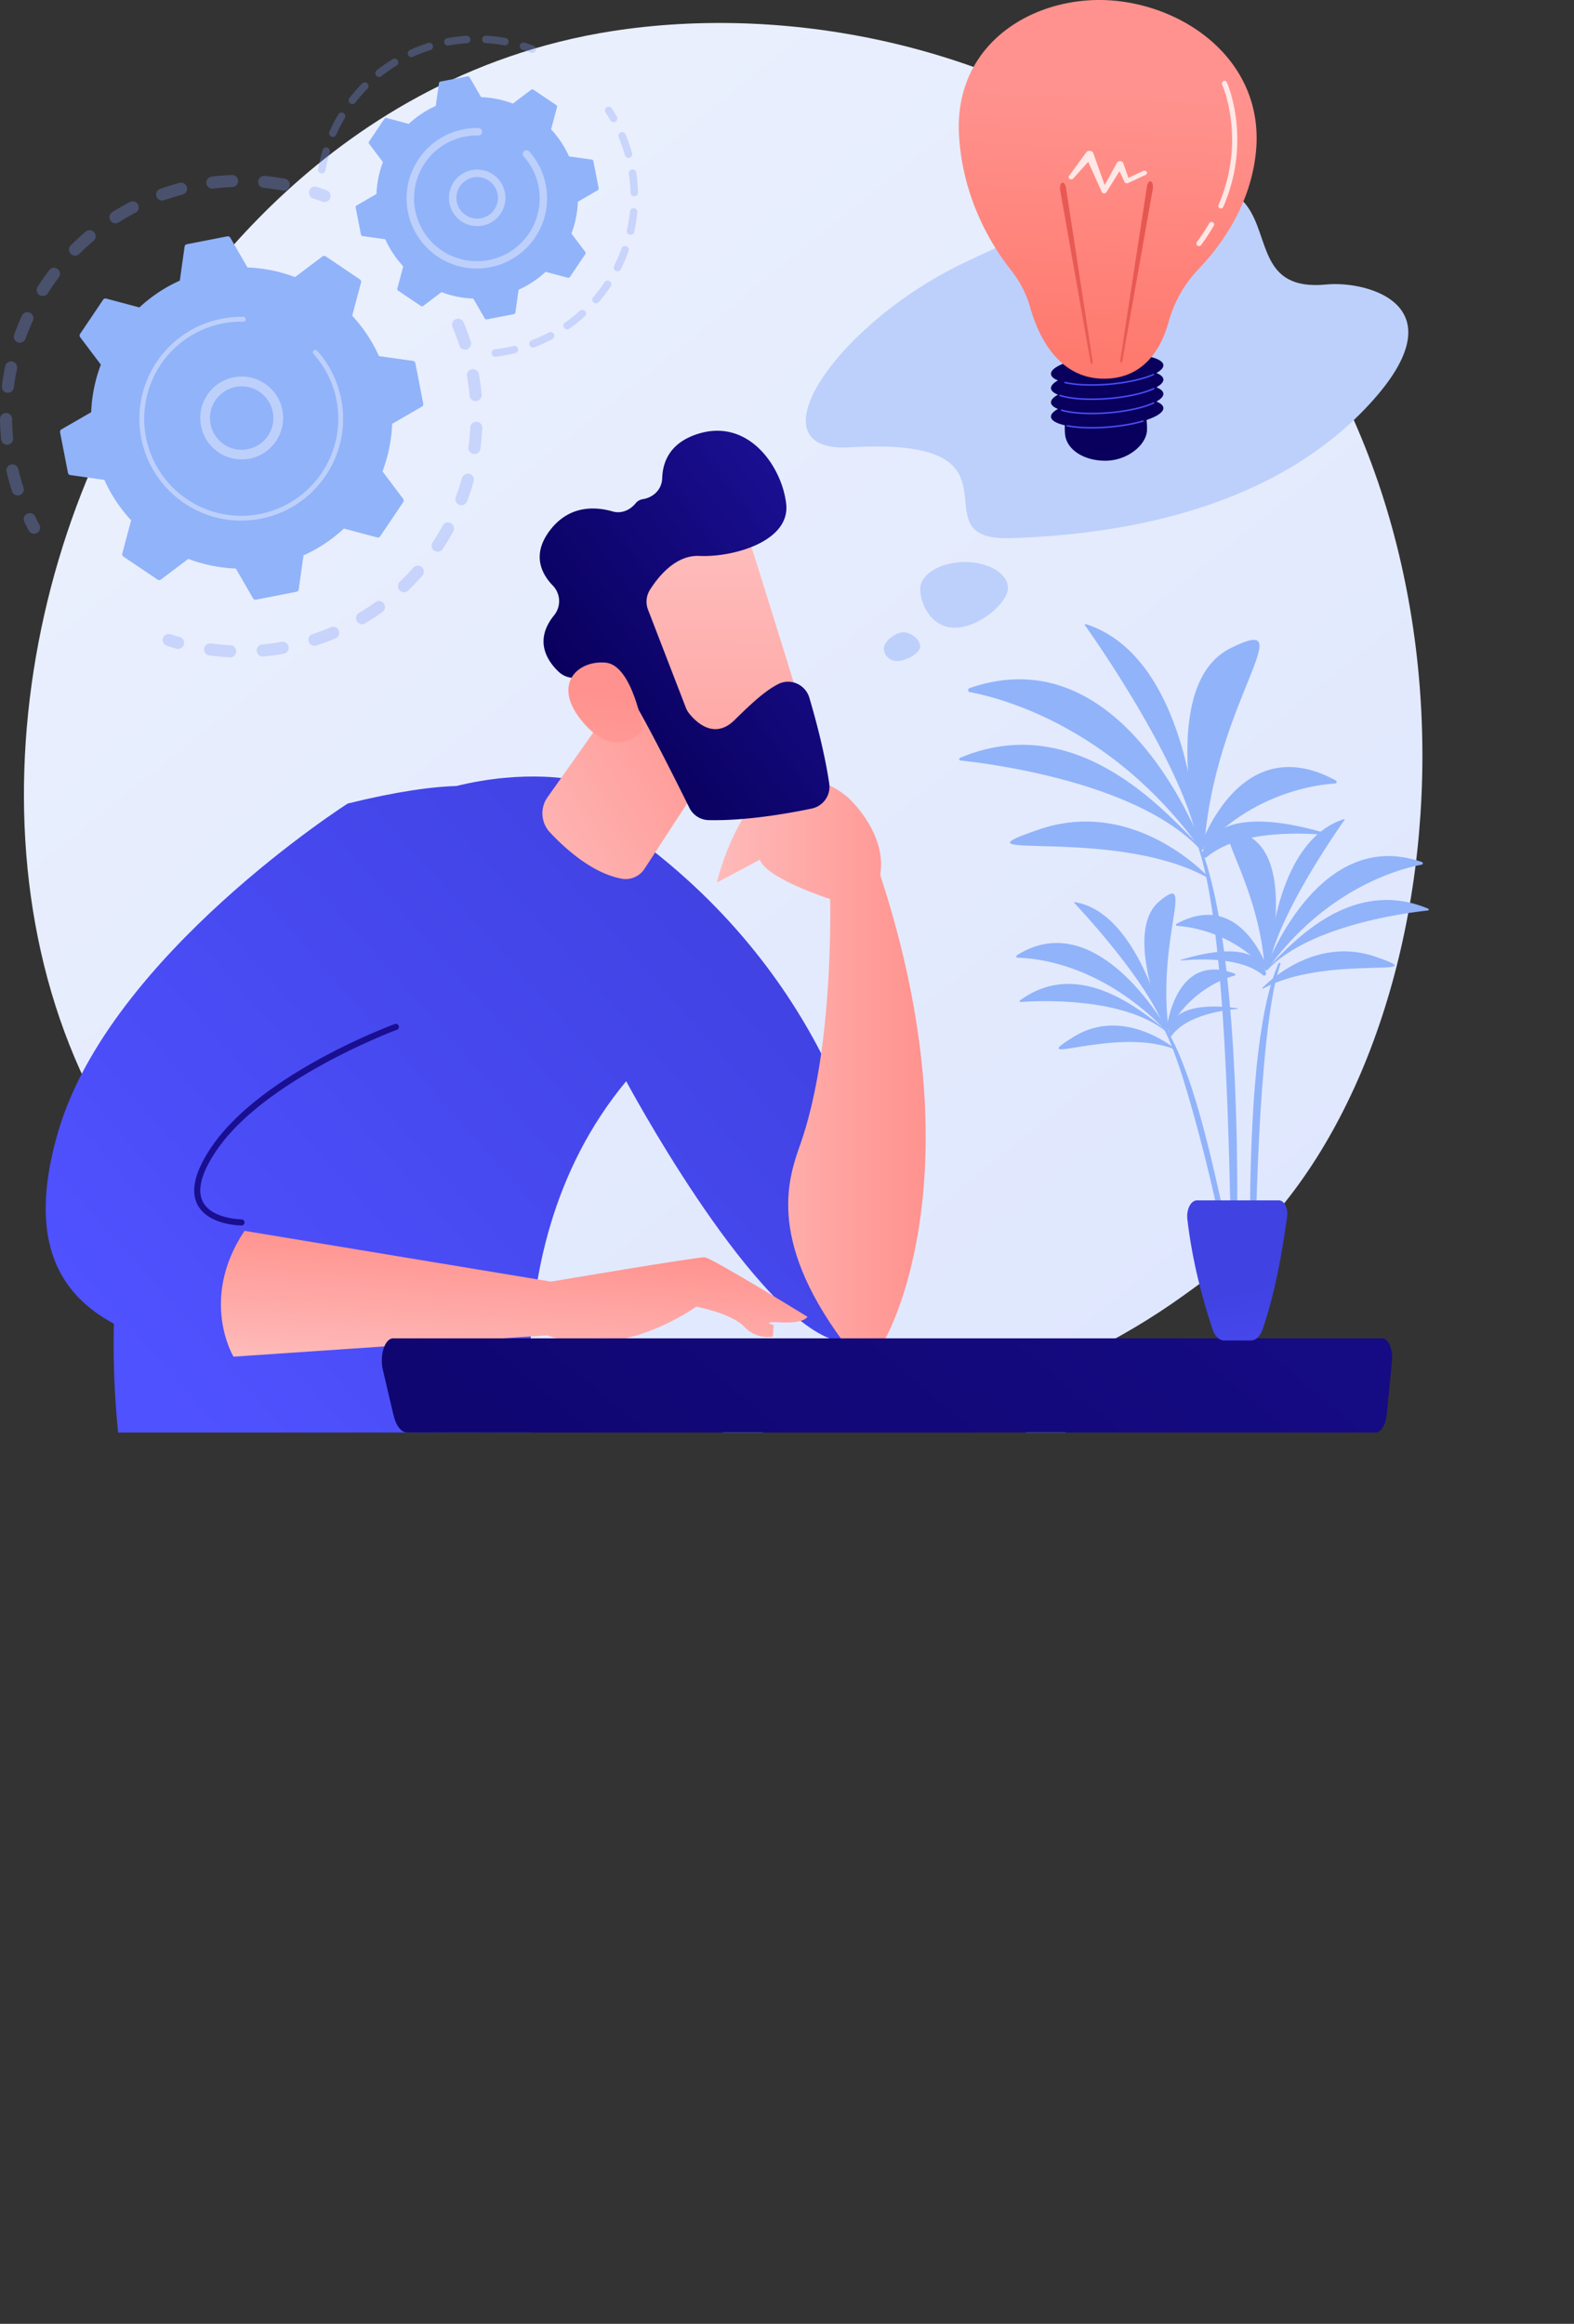 <svg id="Illustration" xmlns="http://www.w3.org/2000/svg" xmlns:xlink="http://www.w3.org/1999/xlink" viewBox="0 0 3069.09 4529.66"><rect x="0" y="0" width="3069.09" height="4529.66" fill="#333333" stroke="none"/><defs><style>.cls-1{fill:none;}.cls-2{fill:url(#linear-gradient);}.cls-3{opacity:0.3;}.cls-4{fill:#7d97f4;}.cls-5{fill:#91b3fa;}.cls-6{fill:#bdd0fb;}.cls-7{clip-path:url(#clip-path);}.cls-8{fill:url(#linear-gradient-2);}.cls-9{fill:url(#linear-gradient-3);}.cls-10{fill:url(#linear-gradient-4);}.cls-11{fill:url(#linear-gradient-5);}.cls-12{fill:url(#linear-gradient-6);}.cls-13{fill:url(#linear-gradient-7);}.cls-14{fill:url(#linear-gradient-8);}.cls-15{fill:url(#linear-gradient-9);}.cls-16{fill:url(#linear-gradient-10);}.cls-17{fill:url(#linear-gradient-11);}.cls-18{fill:url(#linear-gradient-12);}.cls-19{fill:url(#linear-gradient-13);}.cls-20{fill:url(#linear-gradient-14);}.cls-21{fill:url(#linear-gradient-15);}.cls-22{fill:url(#linear-gradient-16);}.cls-23{fill:url(#linear-gradient-17);}.cls-24{fill:url(#linear-gradient-18);}.cls-25{fill:url(#linear-gradient-19);}.cls-26{fill:url(#linear-gradient-20);}.cls-27{fill:url(#linear-gradient-21);}.cls-28{fill:url(#linear-gradient-22);}.cls-29{fill:url(#linear-gradient-23);}.cls-30{fill:url(#linear-gradient-24);}.cls-31{fill:url(#linear-gradient-25);}.cls-32{fill:url(#linear-gradient-26);}.cls-33{fill:url(#linear-gradient-27);}.cls-34{fill:url(#linear-gradient-28);}.cls-35{fill:url(#linear-gradient-29);}.cls-36{fill:url(#linear-gradient-30);}.cls-37{fill:url(#linear-gradient-31);}.cls-38{fill:url(#linear-gradient-32);}.cls-39{fill:#fff;opacity:0.79;}.cls-40{fill:url(#linear-gradient-33);}</style><linearGradient id="linear-gradient" x1="3590.07" y1="4047.96" x2="1152.33" y2="1020.44" gradientUnits="userSpaceOnUse"><stop offset="0" stop-color="#dae3fe"/><stop offset="1" stop-color="#e9effd"/></linearGradient><clipPath id="clip-path" transform="translate(-462.01 -455)"><rect class="cls-1" x="526.39" y="1282.75" width="2682.61" height="1964.54"/></clipPath><linearGradient id="linear-gradient-2" x1="916.76" y1="3401.87" x2="196.68" y2="5648.5" gradientUnits="userSpaceOnUse"><stop offset="0" stop-color="#fdf53f"/><stop offset="1" stop-color="#d93c65"/></linearGradient><linearGradient id="linear-gradient-3" x1="1076.26" y1="3404.96" x2="330.02" y2="5733.24" xlink:href="#linear-gradient-2"/><linearGradient id="linear-gradient-4" x1="759.48" y1="3351.46" x2="39.4" y2="5598.09" xlink:href="#linear-gradient-2"/><linearGradient id="linear-gradient-5" x1="3288.67" y1="4420.39" x2="3232.66" y2="4686.03" gradientUnits="userSpaceOnUse"><stop offset="0" stop-color="#09005d"/><stop offset="1" stop-color="#1a0f91"/></linearGradient><linearGradient id="linear-gradient-6" x1="3380.04" y1="4375.55" x2="3296.83" y2="4617.18" gradientUnits="userSpaceOnUse"><stop offset="0" stop-color="#53d8ff"/><stop offset="1" stop-color="#3840f7"/></linearGradient><linearGradient id="linear-gradient-7" x1="3214.2" y1="4654.68" x2="3344.49" y2="5186.69" xlink:href="#linear-gradient-5"/><linearGradient id="linear-gradient-8" x1="3223.83" y1="4652.32" x2="3354.12" y2="5184.34" xlink:href="#linear-gradient-6"/><linearGradient id="linear-gradient-9" x1="3440.25" y1="3930.51" x2="2946.24" y2="4679.68" gradientUnits="userSpaceOnUse"><stop offset="0" stop-color="#febbba"/><stop offset="1" stop-color="#ff928e"/></linearGradient><linearGradient id="linear-gradient-10" x1="2641.45" y1="3355.74" x2="2122.09" y2="4143.35" gradientUnits="userSpaceOnUse"><stop offset="0" stop-color="#cb236d"/><stop offset="1" stop-color="#4c246d"/></linearGradient><linearGradient id="linear-gradient-11" x1="3084.31" y1="4658.39" x2="1625.41" y2="5068.37" xlink:href="#linear-gradient-9"/><linearGradient id="linear-gradient-12" x1="2856.78" y1="3787.42" x2="1359.41" y2="4208.21" xlink:href="#linear-gradient-10"/><linearGradient id="linear-gradient-13" x1="854.6" y1="3269.9" x2="1973.87" y2="2278.75" gradientUnits="userSpaceOnUse"><stop offset="0" stop-color="#4f52ff"/><stop offset="1" stop-color="#4042e2"/></linearGradient><linearGradient id="linear-gradient-14" x1="1859.7" y1="2522.06" x2="2266.98" y2="2522.06" xlink:href="#linear-gradient-9"/><linearGradient id="linear-gradient-15" x1="1616.59" y1="1323.39" x2="1998.42" y2="931.64" gradientTransform="translate(221.09 393.24) rotate(15.65)" xlink:href="#linear-gradient-9"/><linearGradient id="linear-gradient-16" x1="-1315.89" y1="2010.94" x2="-1799.34" y2="2650.5" gradientTransform="matrix(0.8, -0.6, 0.6, 0.8, 1683.01, -865.04)" xlink:href="#linear-gradient-9"/><linearGradient id="linear-gradient-17" x1="-1685.11" y1="2163.2" x2="-1107.63" y2="2163.2" gradientTransform="matrix(0.8, -0.6, 0.6, 0.8, 1683.01, -865.04)" xlink:href="#linear-gradient-5"/><linearGradient id="linear-gradient-18" x1="-2023.95" y1="2517.43" x2="-1636.19" y2="2119.59" gradientTransform="matrix(0.8, -0.6, 0.6, 0.8, 1683.01, -865.04)" xlink:href="#linear-gradient-9"/><linearGradient id="linear-gradient-19" x1="572.51" y1="2951.35" x2="1691.78" y2="1960.2" xlink:href="#linear-gradient-13"/><linearGradient id="linear-gradient-20" x1="1149.2" y1="-27.7" x2="1068.29" y2="1941.13" xlink:href="#linear-gradient-5"/><linearGradient id="linear-gradient-21" x1="1582.03" y1="-513.62" x2="1841.04" y2="-513.62" gradientTransform="matrix(0.07, -1, 1, 0.07, 1854.12, 4752.75)" xlink:href="#linear-gradient-9"/><linearGradient id="linear-gradient-22" x1="1751.37" y1="4061.96" x2="2566.82" y2="4061.96" gradientUnits="userSpaceOnUse"><stop offset="0" stop-color="#9cfffb"/><stop offset="1" stop-color="#9bfffa"/></linearGradient><linearGradient id="linear-gradient-23" x1="1845.54" y1="4061.96" x2="2660.99" y2="4061.96" xlink:href="#linear-gradient-22"/><linearGradient id="linear-gradient-24" x1="898" y1="4678.99" x2="3223.25" y2="1929.35" xlink:href="#linear-gradient-5"/><linearGradient id="linear-gradient-25" x1="2740.61" y1="1120.04" x2="3152.82" y2="739.2" xlink:href="#linear-gradient-5"/><linearGradient id="linear-gradient-26" x1="2504.96" y1="1535.87" x2="3091.57" y2="194.09" xlink:href="#linear-gradient-13"/><linearGradient id="linear-gradient-27" x1="2497.31" y1="1532.52" x2="3083.91" y2="190.75" xlink:href="#linear-gradient-13"/><linearGradient id="linear-gradient-28" x1="2485.47" y1="1527.34" x2="3072.07" y2="185.57" xlink:href="#linear-gradient-13"/><linearGradient id="linear-gradient-29" x1="2479.73" y1="1524.84" x2="3066.34" y2="183.07" xlink:href="#linear-gradient-13"/><linearGradient id="linear-gradient-30" x1="2625.55" y1="638.28" x2="2590.15" y2="1361.38" gradientUnits="userSpaceOnUse"><stop offset="0" stop-color="#ff928e"/><stop offset="1" stop-color="#fe7062"/></linearGradient><linearGradient id="linear-gradient-31" x1="3300.48" y1="438.4" x2="2445.9" y2="1186.78" gradientUnits="userSpaceOnUse"><stop offset="0" stop-color="#e1473d"/><stop offset="1" stop-color="#e9605a"/></linearGradient><linearGradient id="linear-gradient-32" x1="3252.26" y1="383.34" x2="2397.68" y2="1131.72" xlink:href="#linear-gradient-31"/><linearGradient id="linear-gradient-33" x1="2959.06" y1="3275.73" x2="2899.7" y2="2962.76" xlink:href="#linear-gradient-13"/></defs><path class="cls-2" d="M2919.43,2854c-56,58.95-109,97-150.83,127-492,353-1074.27,250.14-1198,225-182.72-37.11-535.92-108.85-791.28-409.15C393,2342.55,453.13,1626.78,752.8,1154.29c54.81-86.43,344.35-566.11,932.85-643C2041.8,464.69,2457,558.59,2757.6,810.47,3388.68,1339.19,3343.76,2407.3,2919.43,2854Z" transform="translate(-462.01 -455)"/><g class="cls-3"><path class="cls-4" d="M1351.8,1076.73a11.77,11.77,0,0,1,14.25,6.71c5.16,12.27,9.85,24.94,14,37.66a11.77,11.77,0,0,1-7.58,14.83l-.22.07a11.78,11.78,0,0,1-14.61-7.65c-3.91-12.09-8.37-24.13-13.26-35.78a11.77,11.77,0,0,1,6.29-15.42A9.13,9.13,0,0,1,1351.8,1076.73Zm28.94,98.44a12.26,12.26,0,0,1,1.36-.33,11.79,11.79,0,0,1,13.66,9.54c2.33,13.16,4.13,26.54,5.33,39.79a11.78,11.78,0,0,1-23.46,2.13c-1.14-12.59-2.85-25.3-5.06-37.81A11.77,11.77,0,0,1,1380.74,1175.17Zm6.55,102.36a11.8,11.8,0,0,1,15.17,11.86c-.65,13.31-1.89,26.77-3.68,40a11.78,11.78,0,1,1-23.34-3.17c1.7-12.55,2.88-25.32,3.49-38A11.8,11.8,0,0,1,1387.29,1277.53Zm-16.51,101.28a11.79,11.79,0,0,1,14.73,14.47c-3.61,12.85-7.83,25.69-12.52,38.17a11.78,11.78,0,1,1-22-8.3c4.46-11.85,8.46-24.05,11.9-36.25A11.78,11.78,0,0,1,1370.78,1378.81Zm-38.68,95.06a11.78,11.78,0,0,1,13.75,16.9c-6.36,11.69-13.31,23.28-20.66,34.43a11.78,11.78,0,0,1-19.67-13c7-10.6,13.6-21.61,19.64-32.73A11.73,11.73,0,0,1,1332.1,1473.87ZM1273.36,1558a11.78,11.78,0,0,1,12.26,19c-8.8,10-18.14,19.77-27.76,29a11.78,11.78,0,1,1-16.31-17c9.14-8.77,18-18,26.38-27.55A11.68,11.68,0,0,1,1273.36,1558Zm-405,151.64a11.75,11.75,0,0,1,5-.39c12.54,1.68,25.33,2.83,38,3.43a11.77,11.77,0,1,1-1.11,23.52c-13.34-.62-26.81-1.84-40-3.6a11.78,11.78,0,0,1-1.84-23ZM1197.49,1627a11.78,11.78,0,0,1,10.3,20.83c-10.81,7.8-22.09,15.23-33.53,22.08a11.78,11.78,0,1,1-12.1-20.21c10.86-6.5,21.57-13.56,31.84-21A11.73,11.73,0,0,1,1197.49,1627ZM970.9,1711.7a12.54,12.54,0,0,1,2.32-.46c12.61-1.17,25.34-2.9,37.82-5.14a11.78,11.78,0,1,1,4.16,23.19c-13.14,2.35-26.53,4.18-39.79,5.41a11.78,11.78,0,0,1-4.51-23Zm137.21-34.45a11.78,11.78,0,0,1,8,22.13c-12.26,5.18-24.92,9.91-37.62,14l-.24.08a11.78,11.78,0,0,1-7-22.48c12.06-3.92,24.08-8.41,35.74-13.33C1107.31,1677.52,1107.71,1677.37,1108.11,1677.25Z" transform="translate(-462.01 -455)"/><path class="cls-4" d="M787.68,1691.28a11.72,11.72,0,0,1,7,.07c5.78,1.88,11.69,3.67,17.57,5.32a11.78,11.78,0,1,1-6.37,22.68c-6.19-1.74-12.4-3.62-18.48-5.59a11.78,11.78,0,0,1,.25-22.48Z" transform="translate(-462.01 -455)"/></g><g class="cls-3"><path class="cls-4" d="M516.65,1455.73a11.78,11.78,0,0,1,14,6.13c2.65,5.46,5.46,11,8.35,16.34a11.78,11.78,0,0,1-20.74,11.16c-3-5.67-6-11.46-8.8-17.21a11.77,11.77,0,0,1,5.44-15.74A12.27,12.27,0,0,1,516.65,1455.73Z" transform="translate(-462.01 -455)"/><path class="cls-4" d="M796,816q7.79-2.34,15.7-4.45a11.78,11.78,0,1,1,6,22.77c-12.18,3.24-24.2,7-35.87,11.12A11.78,11.78,0,0,1,774,823.23C781.21,820.65,788.62,818.22,796,816Zm76.75-16.27a12.64,12.64,0,0,1,2-.42c13-1.63,26.3-2.72,39.4-3.24a11.77,11.77,0,1,1,.94,23.53c-12.44.5-25,1.54-37.43,3.08a11.77,11.77,0,0,1-4.87-22.95ZM717.19,848A11.78,11.78,0,0,1,726,869.77c-11,5.73-22,12-32.53,18.7a11.78,11.78,0,1,1-12.6-19.91c11.11-7,22.64-13.65,34.26-19.7A11.76,11.76,0,0,1,717.19,848Zm256.57-49.72a11.83,11.83,0,0,1,4.54-.44c13.07,1.28,26.24,3.13,39.15,5.5a11.78,11.78,0,0,1-4.27,23.17c-12.25-2.26-24.76-4-37.17-5.23a11.78,11.78,0,0,1-2.25-23ZM633.36,904.21a11.78,11.78,0,0,1,11,20.28c-9.5,8-18.79,16.57-27.62,25.39a11.77,11.77,0,1,1-16.65-16.65c9.29-9.3,19.07-18.29,29.08-26.74A11.67,11.67,0,0,1,633.36,904.21Zm-69.47,73.21a11.78,11.78,0,0,1,12.8,18.39c-7.54,9.94-14.75,20.32-21.43,30.83A11.78,11.78,0,0,1,535.37,1014c7-11.06,14.62-22,22.55-32.43A11.75,11.75,0,0,1,563.89,977.42ZM512,1064a11.78,11.78,0,0,1,14.11,16.18c-5.2,11.35-10,23-14.21,34.76a11.78,11.78,0,1,1-22.15-8c4.44-12.32,9.47-24.63,15-36.57A11.72,11.72,0,0,1,512,1064ZM480.3,1159.9a11.61,11.61,0,0,1,5.84-.24,11.76,11.76,0,0,1,9.07,14c-2.59,12.21-4.69,24.66-6.24,37a11.78,11.78,0,0,1-23.37-2.93c1.63-13,3.84-26.13,6.57-39A11.77,11.77,0,0,1,480.3,1159.9Zm-9.92,100.52a12.07,12.07,0,0,1,3.26-.5,11.79,11.79,0,0,1,11.93,11.62c.16,12.45.85,25,2.07,37.47a11.78,11.78,0,1,1-23.45,2.29c-1.27-13.07-2-26.34-2.18-39.45A11.79,11.79,0,0,1,470.38,1260.42Zm12.4,100.18.7-.19a11.77,11.77,0,0,1,14.17,8.75c2.12,8.94,4.53,17.91,7.18,26.68q1.44,4.77,3,9.47a11.77,11.77,0,0,1-7.55,14.85,11.63,11.63,0,0,1-14.84-7.54c-1.08-3.31-2.13-6.62-3.13-10-2.79-9.22-5.33-18.67-7.56-28.07A11.78,11.78,0,0,1,482.78,1360.6Z" transform="translate(-462.01 -455)"/><path class="cls-4" d="M1072.83,819.3a11.8,11.8,0,0,1,7.1.1c6,2,12.18,4.17,18.2,6.44a11.78,11.78,0,1,1-8.3,22c-5.73-2.16-11.55-4.22-17.3-6.12a11.78,11.78,0,0,1,.3-22.46Z" transform="translate(-462.01 -455)"/></g><path class="cls-5" d="M1097.12,954.68a5.5,5.5,0,0,0-6.39.16l-53.51,40.32a291.67,291.67,0,0,0-92.66-18.84l-33.52-58a5.53,5.53,0,0,0-5.82-2.65l-78.88,15.37a5.5,5.5,0,0,0-4.4,4.64l-9.32,66.3a291.62,291.62,0,0,0-78.81,52.25L669.08,1037a5.51,5.51,0,0,0-6,2.24l-44.92,66.65a5.52,5.52,0,0,0,.17,6.39l40.32,53.5a291.73,291.73,0,0,0-18.84,92.66l-58,33.53a5.51,5.51,0,0,0-2.65,5.82l15.37,78.88a5.52,5.52,0,0,0,4.63,4.4l66.31,9.32a291.62,291.62,0,0,0,52.25,78.81l-17.29,64.73a5.48,5.48,0,0,0,2.24,6l66.65,44.91a5.48,5.48,0,0,0,6.38-.16l53.51-40.32a291.67,291.67,0,0,0,92.66,18.84l33.53,58a5.51,5.51,0,0,0,5.82,2.65l78.88-15.37a5.52,5.52,0,0,0,4.4-4.64l9.32-66.3a291.93,291.93,0,0,0,78.81-52.25l64.73,17.29a5.52,5.52,0,0,0,6-2.24l44.91-66.65a5.5,5.5,0,0,0-.17-6.39l-40.31-53.5a292,292,0,0,0,18.84-92.66l58-33.53a5.51,5.51,0,0,0,2.64-5.82l-15.36-78.88a5.52,5.52,0,0,0-4.64-4.4l-66.3-9.32a291.86,291.86,0,0,0-52.25-78.81l17.29-64.73a5.51,5.51,0,0,0-2.25-6Z" transform="translate(-462.01 -455)"/><path class="cls-6" d="M909.94,1192.39a80.79,80.79,0,1,1-11.08,4.25A80.9,80.9,0,0,1,909.94,1192.39ZM951,1329.08a63.41,63.41,0,0,0,8.58-3.29,61.78,61.78,0,1,0-8.58,3.29Z" transform="translate(-462.01 -455)"/><path class="cls-6" d="M874.62,1081.18a200.35,200.35,0,0,1,19.81-4.91h0q3.18-.62,6.38-1.14a199.79,199.79,0,0,1,31.7-2.56h1.66c.8,0,1.6,0,2.39,0a4.71,4.71,0,1,1-.19,9.42,189.22,189.22,0,1,0,32.22,374.91c102.44-20,169.48-119.49,149.54-221.89a189.53,189.53,0,0,0-44.9-90.23,4.71,4.71,0,0,1,7-6.3,198.58,198.58,0,0,1,47.13,94.73c21,107.51-49.51,212-157,232.94a198.69,198.69,0,0,1-228-137.14,203.78,203.78,0,0,1-4.91-19.84,198.67,198.67,0,0,1,137.17-228Z" transform="translate(-462.01 -455)"/><g class="cls-3"><path class="cls-4" d="M1646.81,663.38a7.27,7.27,0,0,1,8.19,3c3.38,5.17,6.65,10.51,9.71,15.88a7.27,7.27,0,0,1-12.63,7.22c-2.92-5.12-6-10.21-9.26-15.14a7.28,7.28,0,0,1,2.11-10.07A7.47,7.47,0,0,1,1646.81,663.38Z" transform="translate(-462.01 -455)"/><path class="cls-4" d="M1673,712.84a7.26,7.26,0,0,1,8.81,4.17,315.72,315.72,0,0,1,10.8,30.12c.65,2.14,1.27,4.3,1.88,6.47a7.53,7.53,0,0,1-5,9,7.28,7.28,0,0,1-9-5.05c-.58-2.07-1.18-4.14-1.8-6.18a301.42,301.42,0,0,0-10.29-28.74,7.26,7.26,0,0,1,3.91-9.51C1672.52,713,1672.76,712.91,1673,712.84Zm20.31,72.75a6.86,6.86,0,0,1,1-.23,7.27,7.27,0,0,1,8.28,6.1,314.16,314.16,0,0,1,3.45,38.57,7.27,7.27,0,1,1-14.54.4,302.87,302.87,0,0,0-3.29-36.79A7.27,7.27,0,0,1,1693.3,785.59Zm2.06,75.5a7.45,7.45,0,0,1,2.8-.27,7.28,7.28,0,0,1,6.54,7.94,313.52,313.52,0,0,1-6.15,38.26,7.27,7.27,0,0,1-14.19-3.19,298.19,298.19,0,0,0,5.85-36.48A7.3,7.3,0,0,1,1695.36,861.09Zm-16.57,73.7a7.28,7.28,0,0,1,8.94,9.43,316.89,316.89,0,0,1-15.31,35.58,7.28,7.28,0,0,1-13-6.58A301,301,0,0,0,1674,939.3,7.27,7.27,0,0,1,1678.79,934.79Zm-34.07,67.42a7.27,7.27,0,0,1,8.15,11,317.64,317.64,0,0,1-23.48,30.78,7.28,7.28,0,0,1-11-9.52,301.3,301.3,0,0,0,22.4-29.36A7.31,7.31,0,0,1,1644.72,1002.21Zm-49.39,57.1a7.28,7.28,0,0,1,7,12.36,312.86,312.86,0,0,1-30.28,24.11,7.27,7.27,0,1,1-8.34-11.92,297.7,297.7,0,0,0,28.86-23A7.38,7.38,0,0,1,1595.33,1059.31Zm-61.83,43.28A7.27,7.27,0,0,1,1539,1116a314.68,314.68,0,0,1-35.29,16,7.28,7.28,0,0,1-5.17-13.61,298.82,298.82,0,0,0,33.65-15.21A7.65,7.65,0,0,1,1533.5,1102.59Zm-107.85,33.54a7.21,7.21,0,0,1,1.26-.26,303.62,303.62,0,0,0,31.65-5.48c1.59-.36,3.14-.72,4.69-1.11a7.28,7.28,0,0,1,8.8,5.33,7.2,7.2,0,0,1-5.32,8.8c-1.65.41-3.3.8-5,1.17a314.29,314.29,0,0,1-33.15,5.73,7.27,7.27,0,0,1-3-14.18Z" transform="translate(-462.01 -455)"/></g><g class="cls-3"><path class="cls-4" d="M1297,538.76a7.27,7.27,0,0,1,4.29,13.9,302.33,302.33,0,0,0-33.9,13,7.27,7.27,0,1,1-6-13.24,317.26,317.26,0,0,1,35.54-13.65Zm36.09-9.07a7.2,7.2,0,0,1,.77-.19,318.12,318.12,0,0,1,37.79-4.8,7.28,7.28,0,0,1,1,14.52,304,304,0,0,0-36.06,4.58,7.28,7.28,0,0,1-3.46-14.11Zm-103.68,39.87a7.28,7.28,0,0,1,5.91,13.17,299.81,299.81,0,0,0-29.76,20.84,7.28,7.28,0,0,1-9.06-11.39,317.12,317.12,0,0,1,31.21-21.85A7.61,7.61,0,0,1,1229.39,569.56Zm177.84-44.74a7.24,7.24,0,0,1,2.52-.3A310.36,310.36,0,0,1,1447.6,529,7.27,7.27,0,1,1,1445,543.3a301.32,301.32,0,0,0-36.09-4.26,7.27,7.27,0,0,1-1.69-14.22Zm-236,91a7.28,7.28,0,0,1,7.3,12.07,298.64,298.64,0,0,0-23.87,27.38,7.28,7.28,0,0,1-11.53-8.88,317.7,317.7,0,0,1,25-28.71A7.32,7.32,0,0,1,1171.26,615.79Zm-45.35,58.82a7.28,7.28,0,0,1,8.37,10.68,302.37,302.37,0,0,0-16.64,32.31,7.28,7.28,0,0,1-13.32-5.87,319.49,319.49,0,0,1,17.44-33.87A7.3,7.3,0,0,1,1125.91,674.61Zm-30,68a7.19,7.19,0,0,1,4.21,0,7.27,7.27,0,0,1,4.85,9.07,297.6,297.6,0,0,0-8.4,35.35,7.27,7.27,0,0,1-14.33-2.49,314,314,0,0,1,8.8-37.08A7.29,7.29,0,0,1,1096,742.61Z" transform="translate(-462.01 -455)"/><path class="cls-4" d="M1480.69,538.11a7.2,7.2,0,0,1,4.26,0c6,1.85,11.86,3.88,17.59,6a7.28,7.28,0,0,1-5.13,13.62c-5.46-2.07-11.11-4-16.78-5.77a7.27,7.27,0,0,1,.06-13.91Z" transform="translate(-462.01 -455)"/></g><path class="cls-5" d="M1502.08,629.82a3.68,3.68,0,0,0-4.28.11l-35.8,27a195.4,195.4,0,0,0-62-12.61l-22.43-38.78a3.68,3.68,0,0,0-3.89-1.77L1320.88,614a3.68,3.68,0,0,0-2.94,3.1l-6.24,44.37a195.06,195.06,0,0,0-52.73,35l-43.32-11.57a3.68,3.68,0,0,0-4,1.5L1181.59,731a3.68,3.68,0,0,0,.12,4.27l27,35.81a195,195,0,0,0-12.61,62l-38.79,22.44a3.68,3.68,0,0,0-1.77,3.89l10.28,52.78a3.7,3.7,0,0,0,3.11,3l44.36,6.23a195.38,195.38,0,0,0,35,52.74l-11.57,43.31a3.7,3.7,0,0,0,1.5,4l44.59,30.05a3.7,3.7,0,0,0,4.28-.11l35.8-27a195.4,195.4,0,0,0,62,12.61l22.43,38.78a3.69,3.69,0,0,0,3.9,1.77l52.78-10.28a3.69,3.69,0,0,0,2.94-3.1l6.24-44.37a195.51,195.51,0,0,0,52.74-35l43.31,11.56a3.65,3.65,0,0,0,4-1.5l30.06-44.59a3.7,3.7,0,0,0-.12-4.28l-27-35.8a195.56,195.56,0,0,0,12.61-62l38.78-22.44a3.68,3.68,0,0,0,1.77-3.89L1619,769.11a3.69,3.69,0,0,0-3.11-3l-44.36-6.24a195.53,195.53,0,0,0-35-52.73l11.56-43.32a3.68,3.68,0,0,0-1.5-4Z" transform="translate(-462.01 -455)"/><path class="cls-6" d="M1376.62,787.93a55.08,55.08,0,1,1-7.62,2.92A56.07,56.07,0,0,1,1376.62,787.93Zm27.48,91.47a39.12,39.12,0,0,0,5.55-2.13A40.48,40.48,0,1,0,1375.19,804h0a40.48,40.48,0,0,0,28.91,75.38Z" transform="translate(-462.01 -455)"/><path class="cls-6" d="M1352.13,710.49a139.22,139.22,0,0,1,13.53-3.35,137.48,137.48,0,0,1,27.81-2.55l1.25,0a7.28,7.28,0,1,1-.29,14.55,122.65,122.65,0,0,0-26,2.26h0l-1.41.28a121.25,121.25,0,0,0-54,26.12,123,123,0,0,0-22.13,24.45l-.15.23-.47.69a122.49,122.49,0,1,0,221.8,45q-1.2-6.13-3-12.08A122.11,122.11,0,0,0,1483,759.81a7.28,7.28,0,0,1,10.82-9.73,137,137,0,1,1-233.1,131.45,138.7,138.7,0,0,1-3.39-13.68C1243.81,798.29,1285.7,730.55,1352.13,710.49Z" transform="translate(-462.01 -455)"/><g class="cls-7"><rect class="cls-8" x="678.07" y="3488.5" width="94.45" height="1021.47"/><path class="cls-9" d="M314.16,4468.18h822.27a2.51,2.51,0,0,1,2.51,2.51v59a0,0,0,0,1,0,0H311.65a0,0,0,0,1,0,0v-59A2.51,2.51,0,0,1,314.16,4468.18Z"/><rect class="cls-10" x="221.56" y="3259.62" width="1040.15" height="295" rx="101.58"/><path class="cls-11" d="M3071.5,4809.78c42.35-20.57,366.88-136.09,447.95-259.5a28.78,28.78,0,0,0-14-5.65c-91.69-11.05-274.83-22-437.06,35.81l-86,73.68s-29,69.5,27.64,154.32C3024.16,4816,3046.07,4822.13,3071.5,4809.78Z" transform="translate(-462.01 -455)"/><path class="cls-12" d="M3519.45,4550.28c-81.07,123.41-405.6,238.93-447.95,259.5-25.43,12.35-47.34,6.24-61.54-1.34l.28.44c14.32,21.37,41.84,29.55,65.76,20.1,91.28-36,324.05-133.4,444.67-233.18C3536,4583.09,3533.42,4560.82,3519.45,4550.28Z" transform="translate(-462.01 -455)"/><path class="cls-13" d="M3060.3,4917.69c42.35-20.57,366.88-136.09,447.94-259.5a28.7,28.7,0,0,0-14-5.65c-91.69-11.05-274.83-22-437.06,35.81l-86,73.68s-28.95,69.5,27.64,154.32C3013,4923.93,3034.86,4930,3060.3,4917.69Z" transform="translate(-462.01 -455)"/><path class="cls-14" d="M3508.24,4658.19c-81.06,123.41-405.59,238.93-447.94,259.5-25.44,12.35-47.34,6.24-61.54-1.34.1.15.17.3.28.45,14.32,21.36,41.84,29.54,65.76,20.09,91.27-36.05,324-133.39,444.67-233.18C3524.83,4691,3522.22,4668.73,3508.24,4658.19Z" transform="translate(-462.01 -455)"/><path class="cls-15" d="M3001.16,4510.2c-12.45,30.74-39.53,68.41-97.79,99.65l84.79,59c31.72.93,52.09-8.2,65.15-19.7,18.61-16.39,21.06-44.68,6.06-64.43Q3030.48,4546.71,3001.16,4510.2Z" transform="translate(-462.01 -455)"/><path class="cls-16" d="M3002.89,4483.44C2315,3635,1466,3414.09,1466,3414.09l21.53,210,1429.56,999.75c47.8-25.63,75-72.55,90.14-105.54A33.37,33.37,0,0,0,3002.89,4483.44Z" transform="translate(-462.01 -455)"/><path class="cls-17" d="M2982.72,4587c-3.7,29.34-20.65,81.29-89.36,124.45,25.93,20,51,40.09,74.94,60.32a41,41,0,0,0,34.66,9c23.66-4.83,59.87-19.72,70.61-65.52a38.11,38.11,0,0,0-7.91-33.08C3051.34,4665.08,3023.07,4631.79,2982.72,4587Z" transform="translate(-462.01 -455)"/><path class="cls-18" d="M2988,4575.16C2773.5,4340,2245.44,3828.05,1665.43,3615.52a197.3,197.3,0,0,1-109.75-100.12l-86.77-180.87S1046,3235.42,785.4,3508.27c0,0,15.88,259.54,343.17,354.41,305.51,88.57,1210.83,448.19,1744.8,851.15,12.25,9.24,29.24,9.68,41.37.27,42.45-32.93,69.05-74,80.36-103A34.75,34.75,0,0,0,2988,4575.16Z" transform="translate(-462.01 -455)"/><path class="cls-19" d="M739.43,3504.8s86.28,37.75,234.19-30.61S1523.71,3399,1523.71,3399,1393.42,2911.37,1683,2562.51c0,0,233.2,436.49,397.09,501.63l73.4,3.37V2756.12s-62.25-384.41-456-671.47l-122.6-110.5s-431.11-86.92-724.27,427.34S739.43,3504.8,739.43,3504.8Z" transform="translate(-462.01 -455)"/><path class="cls-20" d="M2178.22,2160.19c4.1-21.61,5.64-72.16-46.49-133.77C2062,1944,1972.48,1986,1972.48,1986c-79.28,44.4-112.78,189.38-112.78,189.38l83.83-44.74c12.7,36.88,136.51,76.64,136.51,76.64l.69-.26c1.19,80.19-.75,314.07-57.62,476.74-22.28,63.73-67.6,182.13,82,385l82.45-3.37S2372.32,2751.85,2178.22,2160.19Z" transform="translate(-462.01 -455)"/><path class="cls-21" d="M1759.15,1684.82,1529.58,2009a54.24,54.24,0,0,0,4.76,68.49c30.93,33,83.09,79.54,139.32,90.16a43.76,43.76,0,0,0,44.92-18.91l122.09-187.42S1864.05,1666.9,1759.15,1684.82Z" transform="translate(-462.01 -455)"/><path class="cls-22" d="M1911.59,1474.12c3.83,5.1,128,407.81,128,407.81l-231.45,66-174.42-364.2S1847.55,1388.77,1911.59,1474.12Z" transform="translate(-462.01 -455)"/><path class="cls-23" d="M1725.61,1643.55l73.66,190.77a43.82,43.82,0,0,0,6.6,11.49c12.36,15.51,48.33,52.07,88.15,13,30.17-29.64,58.62-56.88,85.71-70.5,23.87-12,52.79,1.08,60.4,26.7,11.41,38.39,29.38,104.31,38.76,167.14a43.37,43.37,0,0,1-34,48.87c-47.12,9.86-129.33,24.24-201.37,22.56a43,43,0,0,1-37.38-24.11c-26.66-53.89-93.61-187.65-118.81-223.28-23.16-32.76-75.46-32.57-102.12-30.06a43.15,43.15,0,0,1-33.66-11.49c-21.27-20-49.76-60.2-9.19-110.18a43.72,43.72,0,0,0-2.6-58.23c-22.45-23.31-41-60.52-5.59-107.26,37.58-49.52,88.37-46.84,122.6-37,16.69,4.79,33.72-2.52,44.69-16a22.14,22.14,0,0,1,14.14-8c20.92-3.37,37-19.46,37.6-40.64.88-31.3,14.4-67.68,66-85.42,100.94-34.67,167.33,61.88,175.76,135.13s-103.15,104.61-169.38,101.58c-45.9-2.1-79.75,40-96.21,66A43.45,43.45,0,0,0,1725.61,1643.55Z" transform="translate(-462.01 -455)"/><path class="cls-24" d="M1716.06,1878.28s-20.17-127-73.38-131.7S1539.12,1787,1593.93,1857C1662.1,1944.07,1716.06,1878.28,1716.06,1878.28Z" transform="translate(-462.01 -455)"/><path class="cls-25" d="M1140.08,2021.23S677.32,2316.37,576,2659s125.42,410.08,341.31,440.43l16.24-261.65s-151.23,0-54.76-143,355.72-238.37,355.72-238.37S1891.39,1836.65,1140.08,2021.23Z" transform="translate(-462.01 -455)"/><path class="cls-26" d="M933.57,2843.76c-2.65,0-65.15-.46-86.22-40.09-14.38-27.05-5.46-64.81,26.52-112.22,96.45-143,347.95-236.71,358.61-240.63a6,6,0,0,1,4.11,11.18c-2.58.95-258.56,96.35-352.83,236.11-29.32,43.46-38,77.08-25.9,99.94,17.68,33.32,75.14,33.79,75.72,33.79a6,6,0,0,1,0,11.92Z" transform="translate(-462.01 -455)"/><path class="cls-27" d="M917.33,3099.45s-67.61-111.73,21.43-245.24l597.62,98.95s286.07-48.4,299.75-47.42,200.39,116,200.39,116-6.27,13.34-50.7,10.88-15.27,5.37-15.27,5.37l-1.61,22.44s-30.93,7.09-55.74-19.3-93.76-39.17-93.76-39.17-146.58,108.31-290.57,55.91Z" transform="translate(-462.01 -455)"/><path class="cls-28" d="M1786.86,4984.66a34.77,34.77,0,0,1-14-3c-18-7.94-26.33-29.32-18.58-47.77l744.44-1772.66c7.75-18.44,28.61-27,46.64-19s26.32,29.32,18.58,47.76L1819.49,4962.66A35.49,35.49,0,0,1,1786.86,4984.66Z" transform="translate(-462.01 -455)"/><path class="cls-29" d="M2625.5,4984.66a35.47,35.47,0,0,1-32.62-22L1848.44,3190c-7.75-18.44.57-39.83,18.58-47.76s38.88.58,46.63,19l744.44,1772.66c7.75,18.45-.57,39.83-18.58,47.77A34.73,34.73,0,0,1,2625.5,4984.66Z" transform="translate(-462.01 -455)"/><path class="cls-30" d="M3176.16,3108.33c1.08-11-.39-22.36-4-31s-9-13.63-14.72-13.63h-1929c-7.49,0-14.46,7.5-18.5,19.9s-4.57,28-1.43,41.35l20.9,88.93c4.79,20.36,15.16,33.4,26.57,33.4H3144.19c10.62,0,19.75-14.8,21.76-35.29Z" transform="translate(-462.01 -455)"/></g><path class="cls-6" d="M2341.81,967.23c-252.53,120.56-418.45,371.47-222.34,359.76,368.16-22,119.67,183.06,313.3,177s493.34-47.33,689.45-250.54,5.49-251.79-74-243.92C2786.51,1035.46,3132.84,589.59,2341.81,967.23Z" transform="translate(-462.01 -455)"/><path class="cls-6" d="M2256.26,1603.87c.52,28.59,21.57,75.53,68.82,74.66s102.82-49.22,102.29-77.82-39.26-51.07-86.51-50.2S2255.73,1575.27,2256.26,1603.87Z" transform="translate(-462.01 -455)"/><path class="cls-6" d="M2185.32,1719.12c.26,13.84,12.44,24.85,27.21,24.57s44-15,43.72-28.83-18.57-27.69-33.34-27.42S2185.07,1705.27,2185.32,1719.12Z" transform="translate(-462.01 -455)"/><path class="cls-31" d="M2730.42,1194.38c-.39-4.8-5.29-9-13.59-12.28,9-5,14-10.3,13.59-15.53-1.28-15.81-51.37-24.68-111.88-19.8s-108.53,21.65-107.25,37.47c.38,4.8,5.28,9,13.58,12.28-9,5-14,10.3-13.58,15.53.38,4.79,5.28,8.94,13.58,12.27-9,5-14,10.31-13.58,15.53.38,4.8,5.28,9,13.58,12.28-9,5-14,10.3-13.58,15.53.56,7,10.68,12.63,27,16.32a140.21,140.21,0,0,0,.42,17.08c2.36,29.15,35.15,52,78.5,52s80.89-31.16,81.32-60.39a149.88,149.88,0,0,0-.85-19.08c20.74-6.93,33.38-15.39,32.72-23.6-.39-4.8-5.29-9-13.59-12.28,9-5,14-10.3,13.59-15.53-.39-4.79-5.29-8.94-13.59-12.27C2725.85,1204.93,2730.84,1199.6,2730.42,1194.38Z" transform="translate(-462.01 -455)"/><path class="cls-32" d="M2590.54,1290.27c-18,0-34.41-1.32-48-3.92a1.46,1.46,0,0,1,.55-2.86c21.26,4.07,49.65,5,79.95,2.52,24.8-2,48-6,67.06-11.56a1.45,1.45,0,0,1,.81,2.79c-19.26,5.62-42.65,9.66-67.63,11.67C2612,1289.82,2601,1290.27,2590.54,1290.27Z" transform="translate(-462.01 -455)"/><path class="cls-33" d="M2590.84,1262.44c-23.35,0-44.21-2.2-58.93-6.39a1.46,1.46,0,1,1,.8-2.8c21,6,54.74,7.83,90.33,5,35.21-2.84,68.05-10,87.84-19.11a1.45,1.45,0,1,1,1.22,2.64c-20.09,9.26-53.29,16.5-88.82,19.36C2612.19,1262,2601.27,1262.44,2590.84,1262.44Z" transform="translate(-462.01 -455)"/><path class="cls-34" d="M2590.55,1234.65c-25.22,0-47.28-2.58-62.13-7.48a1.45,1.45,0,0,1,.91-2.76c20.67,6.82,55.7,9,93.71,6,35.21-2.84,68-10,87.84-19.11a1.45,1.45,0,1,1,1.22,2.64c-20.09,9.26-53.3,16.5-88.82,19.37C2612,1234.21,2601,1234.65,2590.55,1234.65Z" transform="translate(-462.01 -455)"/><path class="cls-35" d="M2590.74,1206.83c-20,0-38.19-1.62-52.33-4.76a1.45,1.45,0,0,1,.63-2.84c21.27,4.73,51.88,6,84,3.36,34.9-2.81,67.56-9.88,87.39-18.9a1.45,1.45,0,1,1,1.2,2.64c-20.11,9.16-53.14,16.32-88.35,19.16C2612.15,1206.39,2601.2,1206.83,2590.74,1206.83Z" transform="translate(-462.01 -455)"/><path class="cls-36" d="M2470.67,1054A204.65,204.65,0,0,0,2434,982.47c-36-45.4-94.79-137.73-102-263.75-10.52-183.29,152-275.06,300.38-262.6S2927.1,579,2911.07,749.55c-9.86,104.92-68.58,184.5-112.31,230.2A242.9,242.9,0,0,0,2740.47,1083c-13.12,47.38-44.35,106.42-118.57,110C2525.86,1197.7,2486,1108.18,2470.67,1054Z" transform="translate(-462.01 -455)"/><path class="cls-37" d="M2646.43,1156.5l51.91-337.59c1.07-7,4.5-11.66,7.66-10.46s4.86,7.82,3.78,14.79c0,.19-.06.42-.09.6l-59.13,334.45c-.44,2.52-1.72,4.1-2.85,3.55S2646.06,1158.93,2646.43,1156.5Z" transform="translate(-462.01 -455)"/><path class="cls-38" d="M2592.55,1159.18l-51.9-337.59c-1.07-7-4.5-11.66-7.67-10.46s-4.85,7.82-3.78,14.79l.1.6L2588.42,1161c.45,2.52,1.72,4.1,2.86,3.55S2592.93,1161.61,2592.55,1159.18Z" transform="translate(-462.01 -455)"/><path class="cls-39" d="M2698,789.92a5.43,5.43,0,0,0-6.81-1.76l-28.9,13.5-10-28.59a6.11,6.11,0,0,0-3.52-3.53c-3.32-1.37-7.3-.15-8.88,2.74l-.05.09L2616,815.7,2594,754l0-.1a7,7,0,0,0-3.34-3.76c-3.7-2-8.58-1.06-10.91,2.15L2546.43,798a4,4,0,0,0,1.17,5.77,5.57,5.57,0,0,0,7.07-.77l29.25-32.63,26.35,58.68,0,0a4.59,4.59,0,0,0,2.32,2.27,5.5,5.5,0,0,0,6.89-1.78l25.42-40.79,9.57,20.63.08.18a3.75,3.75,0,0,0,.24.44,5.44,5.44,0,0,0,6.81,1.77l34.3-16A4.08,4.08,0,0,0,2698,789.92Z" transform="translate(-462.01 -455)"/><path class="cls-39" d="M2799.89,934.7a5,5,0,0,1-4-8.07A384.09,384.09,0,0,0,2820,889.91a5.06,5.06,0,0,1,8.76,5.06A396.16,396.16,0,0,1,2804,932.66,5.05,5.05,0,0,1,2799.89,934.7Z" transform="translate(-462.01 -455)"/><path class="cls-39" d="M2842.59,861.43a5.07,5.07,0,0,1-4.64-7.08c55-126.73,7.54-233.57,7.05-234.63a5.06,5.06,0,0,1,9.2-4.22c.51,1.11,49.93,111.86-7,242.88A5.05,5.05,0,0,1,2842.59,861.43Z" transform="translate(-462.01 -455)"/><path class="cls-5" d="M2804.37,2098.61C2763.4,2001,2615,1705,2352.46,1796.38a4,4,0,0,0,.61,7.72c57.89,10.73,272.39,64.91,444.41,298.38A4,4,0,0,0,2804.37,2098.61Z" transform="translate(-462.01 -455)"/><path class="cls-5" d="M2802.12,2104.71c-59-55.63-234.76-270.84-468.15-172.49a2.7,2.7,0,0,0,.72,5.17c57.68,6.09,344.06,42.37,466.31,172C2804.24,2112.87,2805.56,2108,2802.12,2104.71Z" transform="translate(-462.01 -455)"/><path class="cls-5" d="M2796.58,2080.28c-5.61-73.59-38.49-351.44-217.43-408.75a1.44,1.44,0,0,0-1.63,2.19c21.55,30.4,178.43,255.07,216.26,407A1.42,1.42,0,0,0,2796.58,2080.28Z" transform="translate(-462.01 -455)"/><path class="cls-5" d="M2814.39,2164.61a1.55,1.55,0,0,0,1.84-2.45c-31.61-31.49-162.49-147.21-328.65-90.22C2299.33,2136.49,2628.94,2064,2814.39,2164.61Z" transform="translate(-462.01 -455)"/><path class="cls-5" d="M2810,2107c-.38,5.51-8.2,6.16-9.42.78-19.85-87.28-61.92-328,60.52-389.18C3006.06,1646.09,2829.73,1821.56,2810,2107Z" transform="translate(-462.01 -455)"/><path class="cls-5" d="M2801.59,2106.34c20.57-53.59,99.86-220,264.88-130.09a3.17,3.17,0,0,1-1.29,6c-37.12,2.34-160.57,18.36-258.27,127.31A3.15,3.15,0,0,1,2801.59,2106.34Z" transform="translate(-462.01 -455)"/><path class="cls-5" d="M2806,2119.79c7.59-33.09,47.07-99.47,247.93-38.67a1,1,0,0,1-.36,2c-39.47-4.1-172.85-13.16-238.22,42.35A5.79,5.79,0,0,1,2806,2119.79Z" transform="translate(-462.01 -455)"/><path class="cls-5" d="M2863.85,3025.63l.07-6.78v-7.28l-.11-14.59-.19-29.17-.85-58.36c-.52-38.89-1.29-77.78-2.11-116.66-1.77-77.76-4-155.49-7.55-233.13s-8.28-155.21-15.75-232.48c-3.83-38.62-8.45-77.15-14.67-115.41s-14-76.32-26.76-112.86l3.46-1.42a419.6,419.6,0,0,1,19.29,55.45l3.92,14.15c1.24,4.74,2.29,9.51,3.45,14.26l3.39,14.28,3,14.34c7.76,38.32,13.76,77,18.47,115.71s8.39,77.6,11.57,116.47c3,38.89,5.19,77.82,7.13,116.76q2.53,58.41,3.86,116.86c.61,39,1.21,77.92,1,116.88q-.08,58.44-1.61,116.86l-2.07,58.41-1.28,29.19-.88,14.6-.49,7.31c-.21,2.46-.27,4.73-.75,7.79Z" transform="translate(-462.01 -455)"/><path class="cls-5" d="M2931.76,2337.72c27.44-65.4,126.86-263.7,302.73-202.45a2.68,2.68,0,0,1-.41,5.17c-38.78,7.18-182.47,43.48-297.71,199.88A2.66,2.66,0,0,1,2931.76,2337.72Z" transform="translate(-462.01 -455)"/><path class="cls-5" d="M2933.26,2341.81c39.54-37.26,157.27-181.43,313.61-115.55a1.81,1.81,0,0,1-.48,3.47c-38.64,4.08-230.48,28.38-312.37,115.25C2931.84,2347.28,2931,2344,2933.26,2341.81Z" transform="translate(-462.01 -455)"/><path class="cls-5" d="M2937,2325.45c3.75-49.3,25.78-235.43,145.65-273.82a1,1,0,0,1,1.09,1.46c-14.44,20.37-119.53,170.88-144.87,272.66A1,1,0,0,1,2937,2325.45Z" transform="translate(-462.01 -455)"/><path class="cls-5" d="M2925.05,2381.94a1,1,0,0,1-1.24-1.64c21.18-21.09,108.85-98.61,220.16-60.44C3270.08,2363.1,3049.28,2314.54,2925.05,2381.94Z" transform="translate(-462.01 -455)"/><path class="cls-5" d="M2928,2343.32a3.2,3.2,0,0,0,6.31.52c13.3-58.47,41.48-219.7-40.54-260.71C2796.65,2034.59,2914.77,2152.13,2928,2343.32Z" transform="translate(-462.01 -455)"/><path class="cls-5" d="M2933.62,2342.91c-13.78-35.91-66.9-147.38-177.44-87.15a2.13,2.13,0,0,0,.86,4c24.87,1.56,107.56,12.29,173,85.28A2.11,2.11,0,0,0,2933.62,2342.91Z" transform="translate(-462.01 -455)"/><path class="cls-5" d="M2930.64,2351.92c-5.09-22.17-31.53-66.64-166.09-25.91a.7.7,0,0,0,.24,1.37c26.45-2.75,115.79-8.82,159.58,28.36A3.88,3.88,0,0,0,2930.64,2351.92Z" transform="translate(-462.01 -455)"/><path class="cls-5" d="M2904.72,3026.81c-.4-2.46-.41-4.11-.57-6l-.35-5.47-.62-10.92c-.41-7.27-.67-14.55-.95-21.83l-1.44-43.68c-1-29.12-1-58.26-1.22-87.39s-.12-58.28.45-87.42,1.31-58.28,2.56-87.41,2.85-58.26,4.9-87.36c2.25-29.1,4.83-58.18,8.43-87.18l2.81-21.74,3.31-21.68c2.34-14.43,4.8-28.85,7.94-43.17q2.15-10.76,4.87-21.43c.91-3.55,1.74-7.11,2.71-10.65l3.06-10.57a306,306,0,0,1,15-41.39l3.47,1.41a400.54,400.54,0,0,0-11.33,41.8l-2.26,10.59c-.69,3.55-1.26,7.13-1.9,10.69l-1.94,10.66-1.69,10.73c-1.12,7.15-2.24,14.29-3.13,21.48s-2.07,14.32-2.83,21.54c-1.73,14.38-3.25,28.79-4.76,43.21-5.55,57.73-9.58,115.67-12.44,173.71s-4.76,116.15-6.25,174.29c-.78,29.07-1,58.15-1.6,87.23l-.53,43.63-.14,21.82,0,10.9.06,10.38Z" transform="translate(-462.01 -455)"/><path class="cls-5" d="M2736.6,2458.7c-35.07-57.23-155-228.11-291.91-141.63-2,1.27-1.07,4.78,1.29,4.81,34,.45,161.59,11.26,287.21,140C2735.23,2464,2738.16,2461.25,2736.6,2458.7Z" transform="translate(-462.01 -455)"/><path class="cls-5" d="M2736.08,2462.81c-40.1-28.71-165.59-145.54-285.18-57.86-1.31,1-.56,3.3,1,3.19,33.28-2.46,199.25-10.83,284.09,57.77C2738.27,2467.73,2738.42,2464.48,2736.08,2462.81Z" transform="translate(-462.01 -455)"/><path class="cls-5" d="M2730,2448c-12.17-45.9-64.75-217.92-172.7-234.59a.9.9,0,0,0-.65,1.56c15.88,16.86,131.88,141.72,171.83,233.62A.82.82,0,1,0,2730,2448Z" transform="translate(-462.01 -455)"/><path class="cls-5" d="M2750.33,2499.32c1,.37,1.61-1.08.74-1.74-21.68-16.45-109.68-75.29-196.42-21.11C2456.38,2537.84,2633.41,2456,2750.33,2499.32Z" transform="translate(-462.01 -455)"/><path class="cls-5" d="M2740.82,2463.36c.46,3.52-3.87,4.79-5.22,1.52-21.88-53-75.09-200.52-13.52-252.6C2794.94,2150.64,2717,2280.82,2740.82,2463.36Z" transform="translate(-462.01 -455)"/><path class="cls-5" d="M2736,2463.89c5-36.12,29.38-150,133.47-111.17,1.76.65,1.76,3.43,0,3.9-20.65,5.54-88.32,29.15-130.08,108.7C2738.37,2467.23,2735.67,2466.1,2736,2463.89Z" transform="translate(-462.01 -455)"/><path class="cls-5" d="M2740.14,2471.91c.22-21.75,14.36-68,135.11-51.54.72.1.76,1.27,0,1.33-22.76,1.72-99.1,10.57-129.18,52.8C2744.18,2477.21,2740.1,2475.44,2740.14,2471.91Z" transform="translate(-462.01 -455)"/><path class="cls-5" d="M2882.9,3038.13l-3.42-18-3.63-18.4L2868.4,2965,2853,2891.58q-7.86-36.67-16.23-73.24-8.13-36.6-16.84-73.06-17.52-72.9-38.19-144.87l-5.25-17.95-5.47-17.88c-3.65-11.91-7.36-23.81-11.49-35.55-8.26-23.47-16.84-46.88-28.36-68.89l3.21-1.93a287.42,287.42,0,0,1,18.3,33.14c2.75,5.67,5.48,11.36,7.85,17.19s4.89,11.61,7.13,17.49q13.83,35.11,24.77,71.2c14.74,48,26.76,96.72,38.18,145.52q8.47,36.63,16.36,73.37,7.56,36.81,14.64,73.71c4.7,24.6,9.32,49.22,13.44,73.93l6.14,37.06,2.89,18.57,1.35,9.3.64,4.67c.19,1.59.45,3,.56,5.13Z" transform="translate(-462.01 -455)"/><path class="cls-40" d="M2795.94,2794.76h159.89c10.48,0,18.24,15.8,15.88,32.34-10.23,71.79-22.49,144.64-47.58,218.58-4.63,13.66-13.45,22.22-23.07,22.22h-52.18c-9.47,0-18.17-8.43-22.66-21.94-20.09-60.5-39.43-132.62-49-214.47C2775,2812.44,2784,2794.76,2795.94,2794.76Z" transform="translate(-462.01 -455)"/></svg>